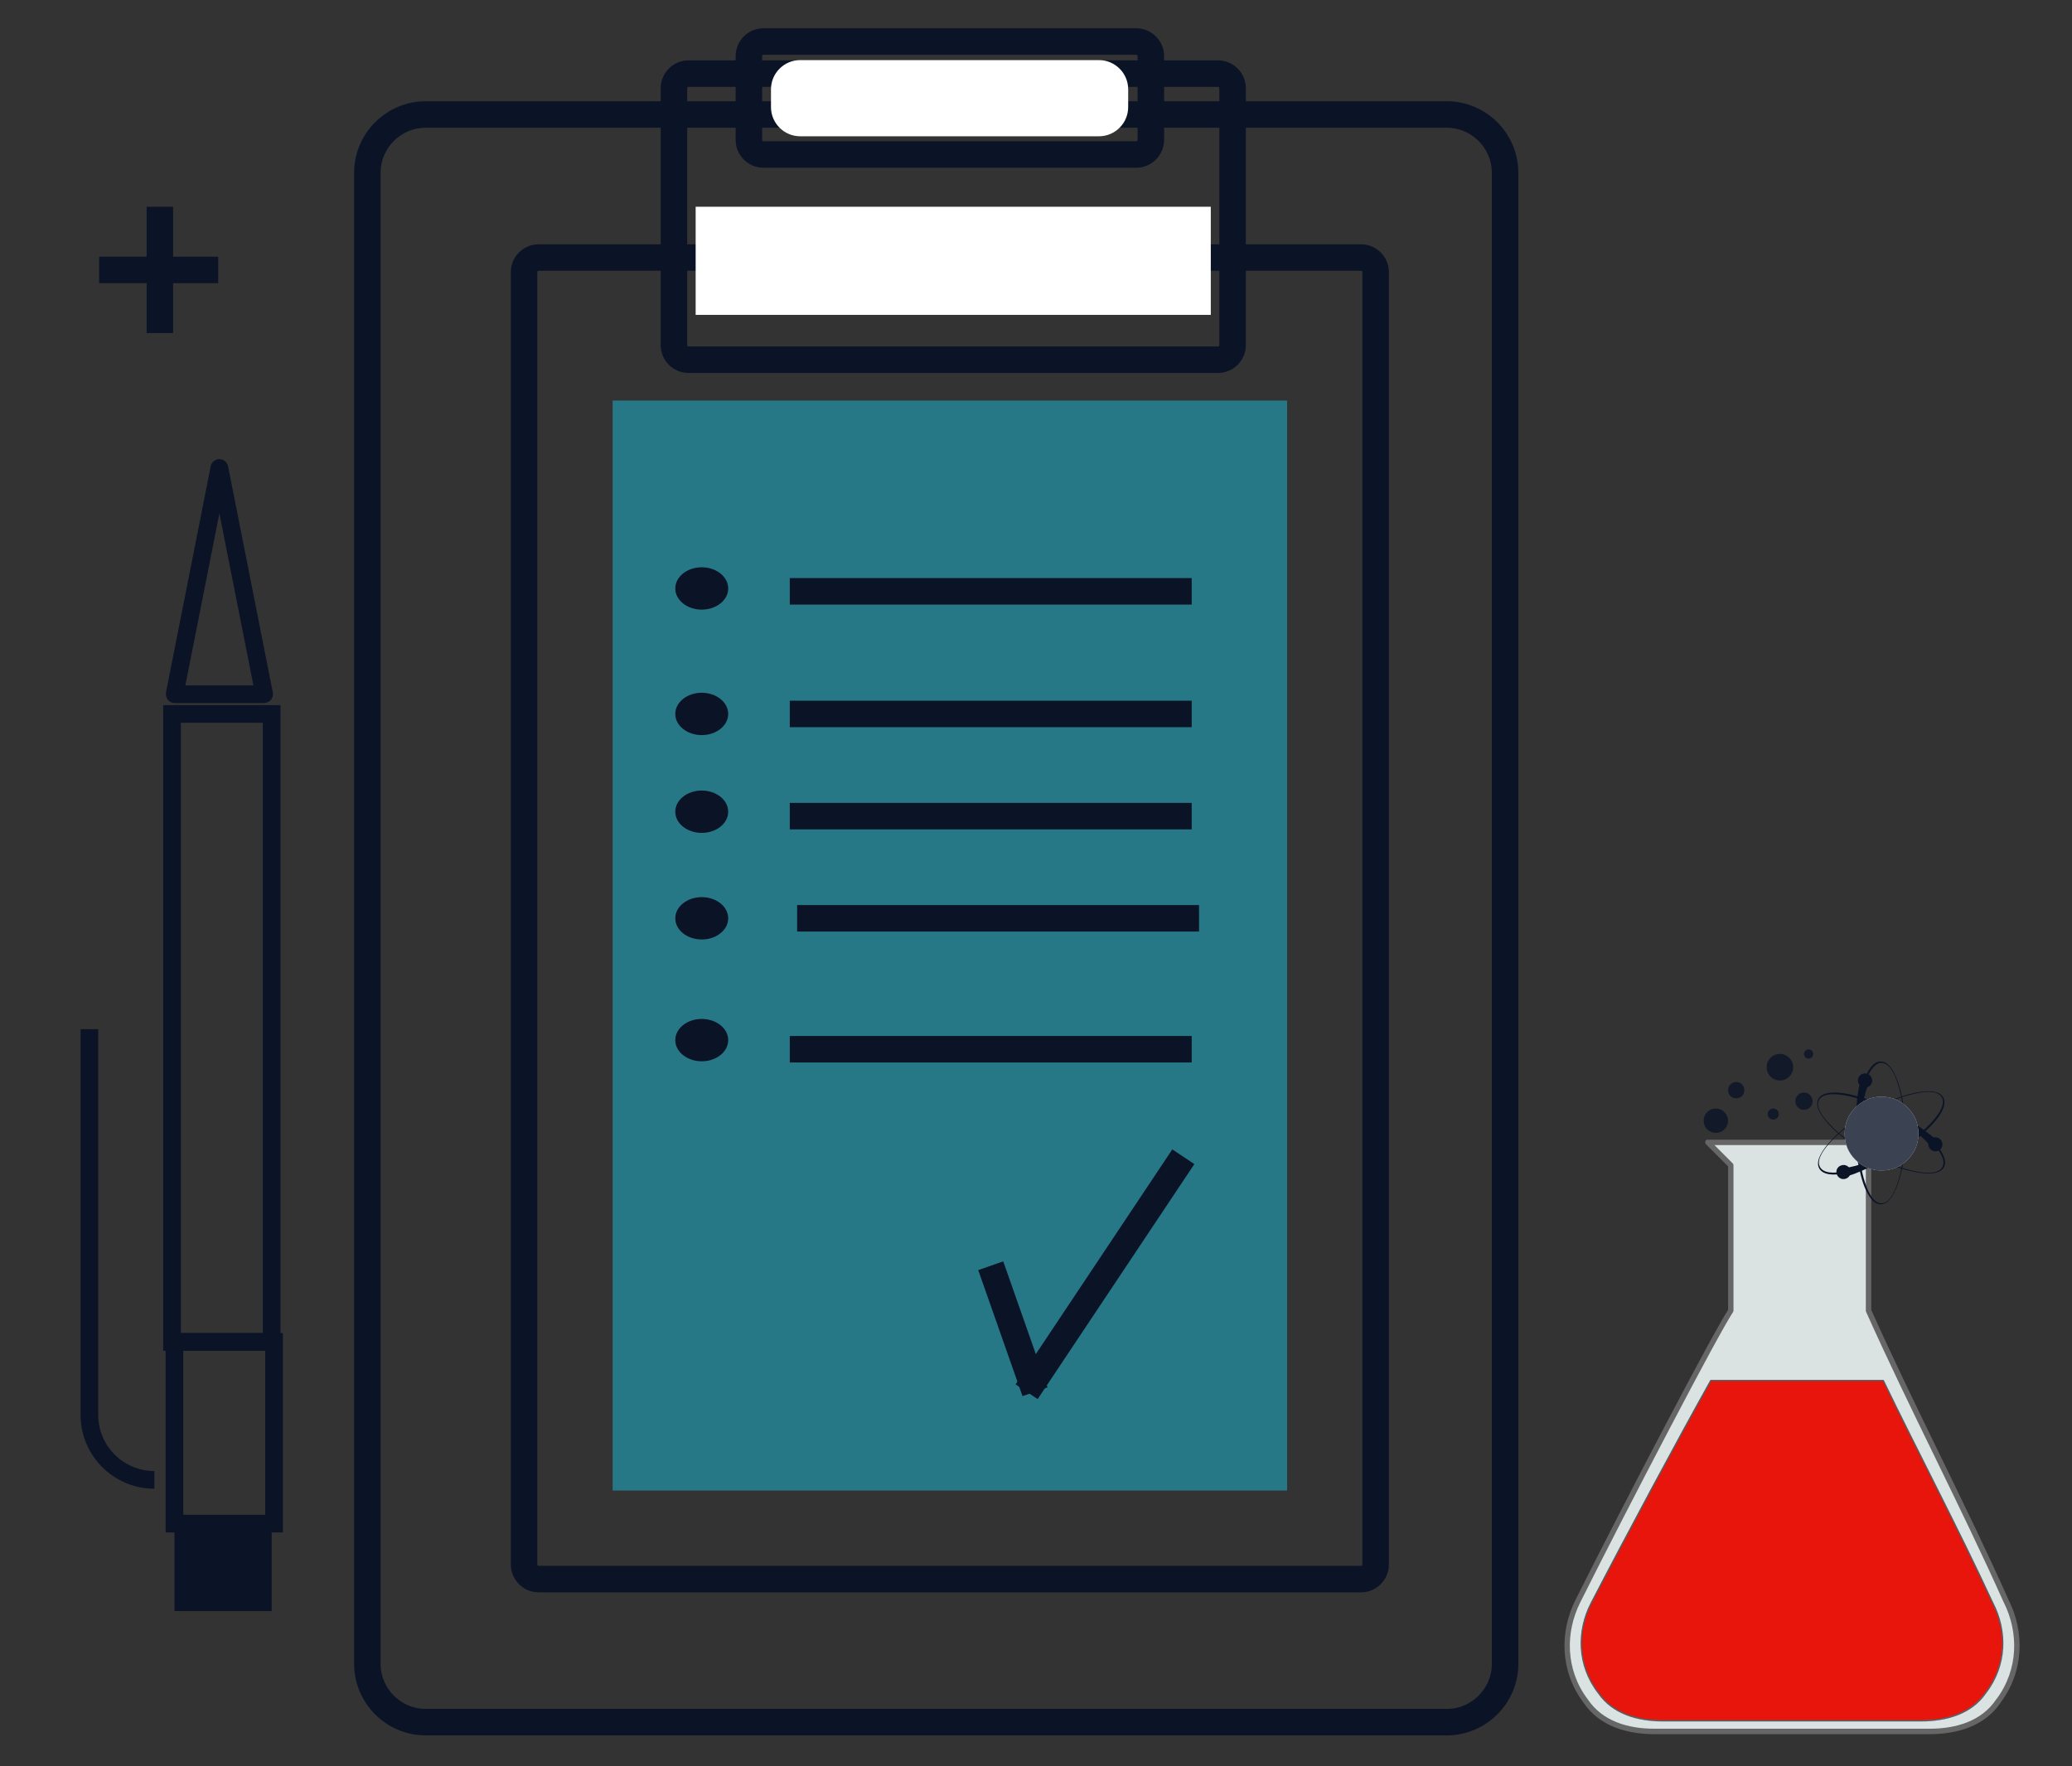 <?xml version="1.0" encoding="utf-8"?>
<!-- Generator: Adobe Illustrator 16.0.3, SVG Export Plug-In . SVG Version: 6.00 Build 0)  -->
<!DOCTYPE svg PUBLIC "-//W3C//DTD SVG 1.1//EN" "http://www.w3.org/Graphics/SVG/1.1/DTD/svg11.dtd">
<svg version="1.1" id="Capa_1" xmlns="http://www.w3.org/2000/svg" xmlns:xlink="http://www.w3.org/1999/xlink" x="0px" y="0px"
	 width="234.58px" height="200px" viewBox="0 0 234.58 200" enable-background="new 0 0 234.58 200" xml:space="preserve">
<rect x="0" y="0" width="234.58" height="200" fill="#333333" stroke="none"/>
<g>
	<path fill="#DBE2E2" d="M193.408,129.378l2.596,2.596v16.457c-1.731,2.599-11.842,21.946-17.325,32.916
		c-1.731,3.465-1.728,7.798,0.87,11.258c1.731,2.601,4.759,3.471,7.793,3.471h31.186c3.035,0,6.059-0.868,7.789-3.471
		c2.6-3.462,2.605-7.795,0.871-11.258c-4.907-10.97-10.684-21.945-15.59-32.916v-16.453l2.511-2.516l0.085-0.084H193.408
		L193.408,129.378L193.408,129.378z"/>
	<path opacity="0.8" fill="#0B1326" enable-background="new    " d="M195.642,126.894c0,0.38-0.139,0.707-0.41,0.978
		c-0.268,0.268-0.591,0.401-0.977,0.401c-0.377,0-0.702-0.134-0.977-0.401c-0.264-0.268-0.399-0.591-0.399-0.978
		c0-0.385,0.136-0.71,0.399-0.975c0.274-0.273,0.598-0.409,0.977-0.409c0.385,0,0.709,0.136,0.977,0.409
		C195.503,126.191,195.642,126.516,195.642,126.894z"/>
	<path fill="#666666" d="M193.294,129.037c-0.107,0.021-0.199,0.104-0.231,0.213c-0.032,0.107-0.001,0.229,0.079,0.307l2.506,2.507
		v16.249c-0.462,0.707-1.373,2.321-2.627,4.63c-1.276,2.353-2.875,5.358-4.59,8.626c-3.431,6.535-7.332,14.117-10.076,19.607
		c-1.775,3.55-1.766,8.005,0.895,11.567c0.001,0.007,0.004,0.01,0.01,0.017c1.805,2.697,4.946,3.591,8.033,3.591h31.184
		c3.088,0,6.227-0.894,8.037-3.591c0.004-0.007,0.004-0.01,0.006-0.017c2.66-3.563,2.673-8.015,0.894-11.567
		c-4.905-10.967-10.661-21.915-15.56-32.861v-16.25l2.422-2.421l0.084-0.087c0.087-0.086,0.11-0.216,0.064-0.328
		c-0.047-0.113-0.157-0.186-0.279-0.188H193.36C193.337,129.035,193.314,129.035,193.294,129.037L193.294,129.037L193.294,129.037z
		 M194.097,129.648h19.305l-2.072,2.07c-0.059,0.057-0.091,0.139-0.091,0.221v16.457c0,0.041,0.01,0.08,0.022,0.119
		c4.914,10.984,10.69,21.961,15.59,32.918l0.01,0.009c1.686,3.374,1.686,7.581-0.838,10.946c-0.005,0.002-0.008,0.005-0.012,0.008
		c-1.656,2.487-4.561,3.338-7.538,3.338h-31.185c-2.975,0-5.879-0.851-7.537-3.338c-0.003-0.003-0.006-0.006-0.01-0.008
		c-2.523-3.365-2.527-7.572-0.84-10.946c2.74-5.483,6.641-13.057,10.07-19.588c1.715-3.268,3.308-6.275,4.582-8.626
		c1.275-2.346,2.236-4.049,2.648-4.666c0.035-0.05,0.052-0.107,0.055-0.169v-16.456c0-0.082-0.031-0.162-0.093-0.221
		L194.097,129.648L194.097,129.648z"/>
	<path fill="#E7150B" d="M193.669,156.273c-3.614,6.443-9.741,17.855-13.537,25.196c-1.625,3.135-1.618,7.052,0.818,10.187
		c1.622,2.357,4.459,3.143,7.303,3.143h29.211c2.843,0,5.68-0.789,7.305-3.143c2.434-3.133,2.44-7.05,0.817-10.187
		c-3.886-8.397-8.325-16.8-12.394-25.196H193.669L193.669,156.273z"/>
	<path fill="#565E63" d="M193.669,156.236c-0.01,0.004-0.017,0.01-0.023,0.017c-0.01,0.007-0.018,0.015-0.023,0.024
		c-3.615,6.442-9.738,17.855-13.535,25.195c-1.635,3.158-1.628,7.111,0.825,10.271c1.641,2.382,4.505,3.172,7.363,3.172h29.212
		c2.855,0,5.725-0.79,7.363-3.172c2.453-3.16,2.46-7.113,0.826-10.271c-3.887-8.4-8.328-16.795-12.393-25.189
		c-0.012-0.03-0.037-0.043-0.068-0.043H193.69C193.685,156.234,193.679,156.234,193.669,156.236L193.669,156.236z M193.738,156.384
		h19.436c4.062,8.386,8.488,16.773,12.366,25.15v0.008c1.612,3.115,1.605,6.993-0.81,10.105c-1.606,2.326-4.413,3.109-7.242,3.109
		h-29.212c-2.827,0-5.639-0.783-7.243-3.109c-2.414-3.111-2.421-6.99-0.807-10.105C184.013,174.22,190.123,162.839,193.738,156.384
		L193.738,156.384z"/>
	<g>
		<path fill="#0B1326" d="M215.61,128.302c0-2.203-0.255-4.082-0.763-5.633c-0.508-1.55-1.126-2.328-1.857-2.328
			c-0.352,0-0.697,0.223-1.035,0.666c-0.329,0.417-0.607,1.003-0.842,1.759l0.41,0.078c-0.092,0.158-0.204,0.457-0.332,0.901
			c-0.262,0.885-0.478,2.066-0.646,3.541c-0.105,0.781-0.146,1.61-0.119,2.486c0.119,1.85,0.42,3.389,0.9,4.613
			c0.484,1.24,1.038,1.859,1.664,1.859c0.731,0,1.35-0.777,1.857-2.328S215.61,130.493,215.61,128.302z M214.888,122.55
			c0.545,1.578,0.822,3.488,0.822,5.732c0,2.23-0.274,4.135-0.822,5.711c-0.549,1.578-1.205,2.368-1.977,2.368
			c-0.509,0-0.982-0.384-1.427-1.154c-0.43-0.741-0.764-1.741-0.997-2.993c-0.221-0.756-0.354-1.756-0.391-2.993
			c-0.051-1.812,0.007-3.446,0.174-4.908c0.094-0.729,0.189-1.278,0.297-1.642l0.312,0.057c0.575-1.695,1.251-2.541,2.032-2.541
			C213.681,120.185,214.339,120.974,214.888,122.55L214.888,122.55z"/>
		<path fill="#0B1326" d="M211.955,122.337c0,0.221-0.08,0.411-0.235,0.567c-0.159,0.157-0.349,0.234-0.569,0.234
			c-0.223,0-0.413-0.077-0.567-0.234c-0.159-0.156-0.237-0.347-0.237-0.567c0-0.222,0.078-0.411,0.237-0.568
			c0.154-0.156,0.345-0.233,0.567-0.233c0.219,0,0.41,0.077,0.569,0.233C211.875,121.937,211.955,122.129,211.955,122.337
			L211.955,122.337z"/>
		<path fill="#0B1326" d="M217.783,128.931c-0.654-0.654-1.586-1.41-2.797-2.273c-0.627-0.441-1.336-0.87-2.131-1.289
			c-1.684-0.783-3.176-1.259-4.482-1.427c-1.314-0.157-2.123,0.038-2.424,0.586c-0.339,0.638,0.051,1.552,1.174,2.737
			c1.108,1.201,2.627,2.322,4.559,3.365c1.93,1.057,3.697,1.728,5.301,2.014c1.604,0.301,2.574,0.131,2.914-0.508
			c0.366-0.639-0.037-1.577-1.211-2.816l-0.273,0.333C218.332,129.496,218.122,129.255,217.783,128.931z M217.722,127.872
			c0.6,0.431,1.037,0.777,1.313,1.036l-0.217,0.236c0.574,0.6,0.971,1.16,1.194,1.684c0.233,0.534,0.26,0.971,0.077,1.311
			c-0.365,0.678-1.375,0.881-3.031,0.606c-1.643-0.274-3.449-0.946-5.418-2.015c-1.955-1.07-3.496-2.219-4.616-3.443
			c-1.137-1.238-1.519-2.197-1.154-2.877c0.247-0.455,0.813-0.689,1.702-0.702c0.859-0.026,1.904,0.156,3.129,0.546
			c0.822,0.196,1.755,0.562,2.798,1.096C215.114,126.171,216.523,127.013,217.722,127.872L217.722,127.872z"/>
		<path fill="#0B1326" d="M218.721,130.259c-0.184-0.106-0.306-0.264-0.374-0.471c-0.064-0.208-0.045-0.411,0.062-0.606
			c0.103-0.194,0.265-0.325,0.487-0.39c0.209-0.052,0.412-0.027,0.605,0.077c0.184,0.104,0.308,0.261,0.372,0.47
			c0.066,0.207,0.047,0.41-0.056,0.605c-0.104,0.195-0.268,0.327-0.49,0.392C219.118,130.388,218.917,130.364,218.721,130.259z"/>
		<path fill="#0B1326" d="M219.836,124.234c-0.367-0.625-1.343-0.77-2.934-0.431c-1.605,0.325-3.357,1.036-5.263,2.133
			c-1.904,1.093-3.399,2.247-4.479,3.462c-1.097,1.213-1.46,2.131-1.097,2.758c0.381,0.641,1.396,0.782,3.054,0.431l-0.139-0.39
			c0.184,0.013,0.497-0.039,0.939-0.158c0.899-0.219,2.036-0.625,3.403-1.211c0.771-0.34,1.498-0.717,2.191-1.136
			c1.551-1.032,2.74-2.054,3.56-3.069C219.908,125.575,220.162,124.782,219.836,124.234z M216.942,123.708
			c1.641-0.313,2.659-0.139,3.05,0.526c0.261,0.457,0.172,1.064-0.275,1.821c-0.428,0.741-1.133,1.531-2.109,2.366
			c-0.547,0.574-1.342,1.18-2.385,1.818c-1.553,0.953-3.006,1.719-4.362,2.289c-0.681,0.301-1.2,0.498-1.565,0.586l-0.115-0.313
			c-1.722,0.367-2.791,0.203-3.208-0.486c-0.38-0.666-0.02-1.631,1.077-2.898c1.092-1.264,2.605-2.448,4.535-3.559
			C213.511,124.749,215.297,124.031,216.942,123.708L216.942,123.708z"/>
		<path fill="#0B1326" d="M208.333,133.409c-0.194-0.104-0.324-0.268-0.39-0.49c-0.064-0.21-0.048-0.409,0.058-0.606
			c0.105-0.18,0.268-0.307,0.49-0.371c0.21-0.064,0.41-0.044,0.605,0.057c0.196,0.105,0.326,0.27,0.391,0.489
			c0.053,0.211,0.026,0.413-0.076,0.607c-0.105,0.183-0.262,0.308-0.471,0.372C208.718,133.531,208.518,133.511,208.333,133.409z"/>
	</g>
	<path fill="#FFFFFF" d="M217.193,128.362c0,1.147-0.409,2.131-1.231,2.953c-0.808,0.81-1.792,1.21-2.952,1.21
		c-1.148,0-2.131-0.4-2.953-1.21c-0.81-0.808-1.213-1.792-1.213-2.953c0-1.162,0.403-2.146,1.213-2.954
		c0.822-0.822,1.805-1.232,2.953-1.232c1.16,0,2.145,0.41,2.952,1.232C216.784,126.23,217.193,127.212,217.193,128.362z"/>
	<path opacity="0.8" fill="#0B1326" enable-background="new    " d="M217.193,128.361c0,1.146-0.409,2.132-1.229,2.954
		c-0.81,0.808-1.794,1.214-2.954,1.214c-1.148,0-2.131-0.406-2.953-1.214c-0.81-0.808-1.213-1.794-1.213-2.954
		c0-1.161,0.403-2.146,1.213-2.953c0.822-0.822,1.805-1.233,2.953-1.233c1.16,0,2.145,0.411,2.954,1.233
		C216.784,126.23,217.193,127.212,217.193,128.361z"/>
	<path opacity="0.8" fill="#0B1326" enable-background="new    " d="M197.486,123.44c0,0.253-0.09,0.471-0.271,0.653
		c-0.178,0.178-0.396,0.268-0.653,0.268c-0.255,0-0.472-0.09-0.655-0.268c-0.177-0.178-0.268-0.396-0.268-0.653
		s0.091-0.476,0.268-0.653c0.183-0.182,0.398-0.273,0.655-0.273c0.255,0,0.474,0.092,0.653,0.273
		C197.396,122.966,197.486,123.185,197.486,123.44z"/>
	<path opacity="0.8" fill="#0B1326" enable-background="new    " d="M203.015,120.838c0,0.413-0.148,0.767-0.445,1.062
		c-0.292,0.293-0.645,0.438-1.063,0.438c-0.412,0-0.766-0.145-1.059-0.438c-0.294-0.291-0.438-0.644-0.438-1.062
		c0-0.417,0.144-0.771,0.438-1.062c0.293-0.295,0.646-0.443,1.059-0.443c0.418,0,0.771,0.148,1.063,0.443
		C202.867,120.073,203.015,120.425,203.015,120.838z"/>
	<path opacity="0.8" fill="#0B1326" enable-background="new    " d="M201.386,126.139c0,0.171-0.063,0.319-0.187,0.443
		c-0.119,0.12-0.268,0.183-0.442,0.183c-0.17,0-0.318-0.063-0.441-0.183c-0.125-0.121-0.184-0.27-0.184-0.443
		c0-0.176,0.062-0.322,0.184-0.442c0.121-0.125,0.268-0.187,0.441-0.187c0.175,0,0.323,0.062,0.442,0.187
		C201.324,125.82,201.386,125.968,201.386,126.139z"/>
	<path opacity="0.8" fill="#0B1326" enable-background="new    " d="M205.281,119.337c0,0.143-0.051,0.265-0.154,0.369
		c-0.102,0.102-0.226,0.152-0.373,0.152c-0.143,0-0.264-0.051-0.369-0.152c-0.1-0.104-0.15-0.225-0.15-0.369
		c0-0.146,0.051-0.268,0.15-0.371c0.105-0.102,0.227-0.153,0.369-0.153c0.147,0,0.271,0.052,0.373,0.153
		C205.23,119.071,205.281,119.193,205.281,119.337z"/>
	<path opacity="0.8" fill="#0B1326" enable-background="new    " d="M205.213,124.683c0,0.269-0.097,0.5-0.29,0.691
		c-0.188,0.191-0.419,0.285-0.689,0.285c-0.271,0-0.502-0.094-0.69-0.285c-0.19-0.188-0.286-0.42-0.286-0.691
		c0-0.273,0.096-0.504,0.286-0.691c0.188-0.192,0.419-0.289,0.69-0.289c0.271,0,0.502,0.097,0.689,0.289
		C205.117,124.186,205.213,124.416,205.213,124.683z"/>
</g>
<line fill="none" stroke="#0B1326" stroke-width="3" stroke-miterlimit="10" x1="18.1" y1="23.408" x2="18.1" y2="37.713"/>
<line fill="none" stroke="#0B1326" stroke-width="3" stroke-miterlimit="10" x1="11.223" y1="30.562" x2="24.702" y2="30.562"/>
<rect x="19.476" y="80.836" fill="none" stroke="#0B1326" stroke-width="2" stroke-miterlimit="10" width="11.278" height="71.103"/>
<rect x="19.75" y="151.939" fill="none" stroke="#0B1326" stroke-width="2" stroke-miterlimit="10" width="11.278" height="20.572"/>
<rect x="19.75" y="172.511" fill="#0B1326" width="11.004" height="9.904"/>
<g>
	<path fill="none" stroke="#0B1326" stroke-width="2" stroke-miterlimit="10" d="M19.785,78.608c-0.008,0-0.015-0.007-0.013-0.016
		l5.063-25.603c0.002-0.008,0.004-0.008,0.006,0l5.064,25.603c0.002,0.008-0.003,0.016-0.013,0.016H19.785z"/>
</g>
<path fill="none" stroke="#0B1326" stroke-width="2" stroke-miterlimit="10" d="M17.48,167.56L17.48,167.56
	c-4.063,0-7.358-3.295-7.358-7.358v-43.675"/>
<g>
	<path fill="none" stroke="#0B1326" stroke-width="3" stroke-miterlimit="10" d="M170.4,188.387c0,3.63-2.973,6.603-6.603,6.603
		H48.193c-3.631,0-6.603-2.973-6.603-6.603V19.565c0-3.63,2.972-6.602,6.603-6.602h115.602c3.631,0,6.602,2.972,6.602,6.602v168.822
		H170.4z"/>
</g>
<g>
	<path fill="none" stroke="#0B1326" stroke-width="3" stroke-miterlimit="10" d="M155.744,177.142c0,0.906-0.74,1.651-1.65,1.651
		H60.981c-0.907,0-1.65-0.745-1.65-1.651V30.811c0-0.908,0.743-1.65,1.65-1.65h93.112c0.91,0,1.65,0.743,1.65,1.65V177.142z"/>
</g>
<rect x="69.359" y="45.357" fill="#277887" width="76.359" height="123.41"/>
<g>
	<line fill="none" stroke="#0B1326" stroke-width="3" stroke-miterlimit="10" x1="89.413" y1="66.953" x2="134.918" y2="66.953"/>
</g>
<g>
	<line fill="none" stroke="#0B1326" stroke-width="3" stroke-miterlimit="10" x1="89.413" y1="80.836" x2="134.918" y2="80.836"/>
</g>
<line fill="none" stroke="#0B1326" stroke-width="3" stroke-miterlimit="10" x1="89.413" y1="92.407" x2="134.918" y2="92.407"/>
<line fill="none" stroke="#0B1326" stroke-width="3" stroke-miterlimit="10" x1="90.245" y1="103.976" x2="135.75" y2="103.976"/>
<line fill="none" stroke="#0B1326" stroke-width="3" stroke-miterlimit="10" x1="89.413" y1="118.8" x2="134.918" y2="118.8"/>
<g>
	<path fill="none" stroke="#0B1326" stroke-width="3" stroke-miterlimit="10" d="M139.546,39.079c0,0.908-0.743,1.651-1.65,1.651
		H77.949c-0.907,0-1.65-0.743-1.65-1.651V9.986c0-0.909,0.743-1.651,1.65-1.651h59.947c0.907,0,1.65,0.742,1.65,1.651V39.079z"/>
</g>
<g>
	<path fill="none" stroke="#0B1326" stroke-width="3" stroke-miterlimit="10" d="M130.292,15.843c0,0.908-0.744,1.65-1.65,1.65
		H86.435c-0.907,0-1.65-0.743-1.65-1.65V6.353c0-0.908,0.743-1.651,1.65-1.651h42.207c0.906,0,1.65,0.743,1.65,1.651V15.843z"/>
</g>
<line fill="none" stroke="#0B1326" stroke-width="3" stroke-miterlimit="10" x1="112.165" y1="143.312" x2="117.178" y2="157.581"/>
<line fill="none" stroke="#0B1326" stroke-width="3" stroke-miterlimit="10" x1="116.23" y1="157.581" x2="133.97" y2="130.972"/>
<ellipse fill="#0B1326" cx="79.447" cy="66.628" rx="2.996" ry="2.397"/>
<ellipse fill="#0B1326" cx="79.447" cy="80.835" rx="2.996" ry="2.398"/>
<ellipse fill="#0B1326" cx="79.447" cy="91.907" rx="2.996" ry="2.398"/>
<ellipse fill="#0B1326" cx="79.447" cy="103.976" rx="2.996" ry="2.398"/>
<ellipse fill="#0B1326" cx="79.447" cy="117.767" rx="2.996" ry="2.398"/>
<g>
	<path fill="#FFFFFF" d="M127.726,12.129c0,1.816-1.486,3.301-3.301,3.301H90.588c-1.816,0-3.301-1.485-3.301-3.301v-2.023
		c0-1.816,1.485-3.301,3.301-3.301h33.837c1.814,0,3.301,1.485,3.301,3.301V12.129z"/>
</g>
<rect x="78.758" y="23.408" fill="#FFFFFF" width="58.321" height="12.243"/>
</svg>
